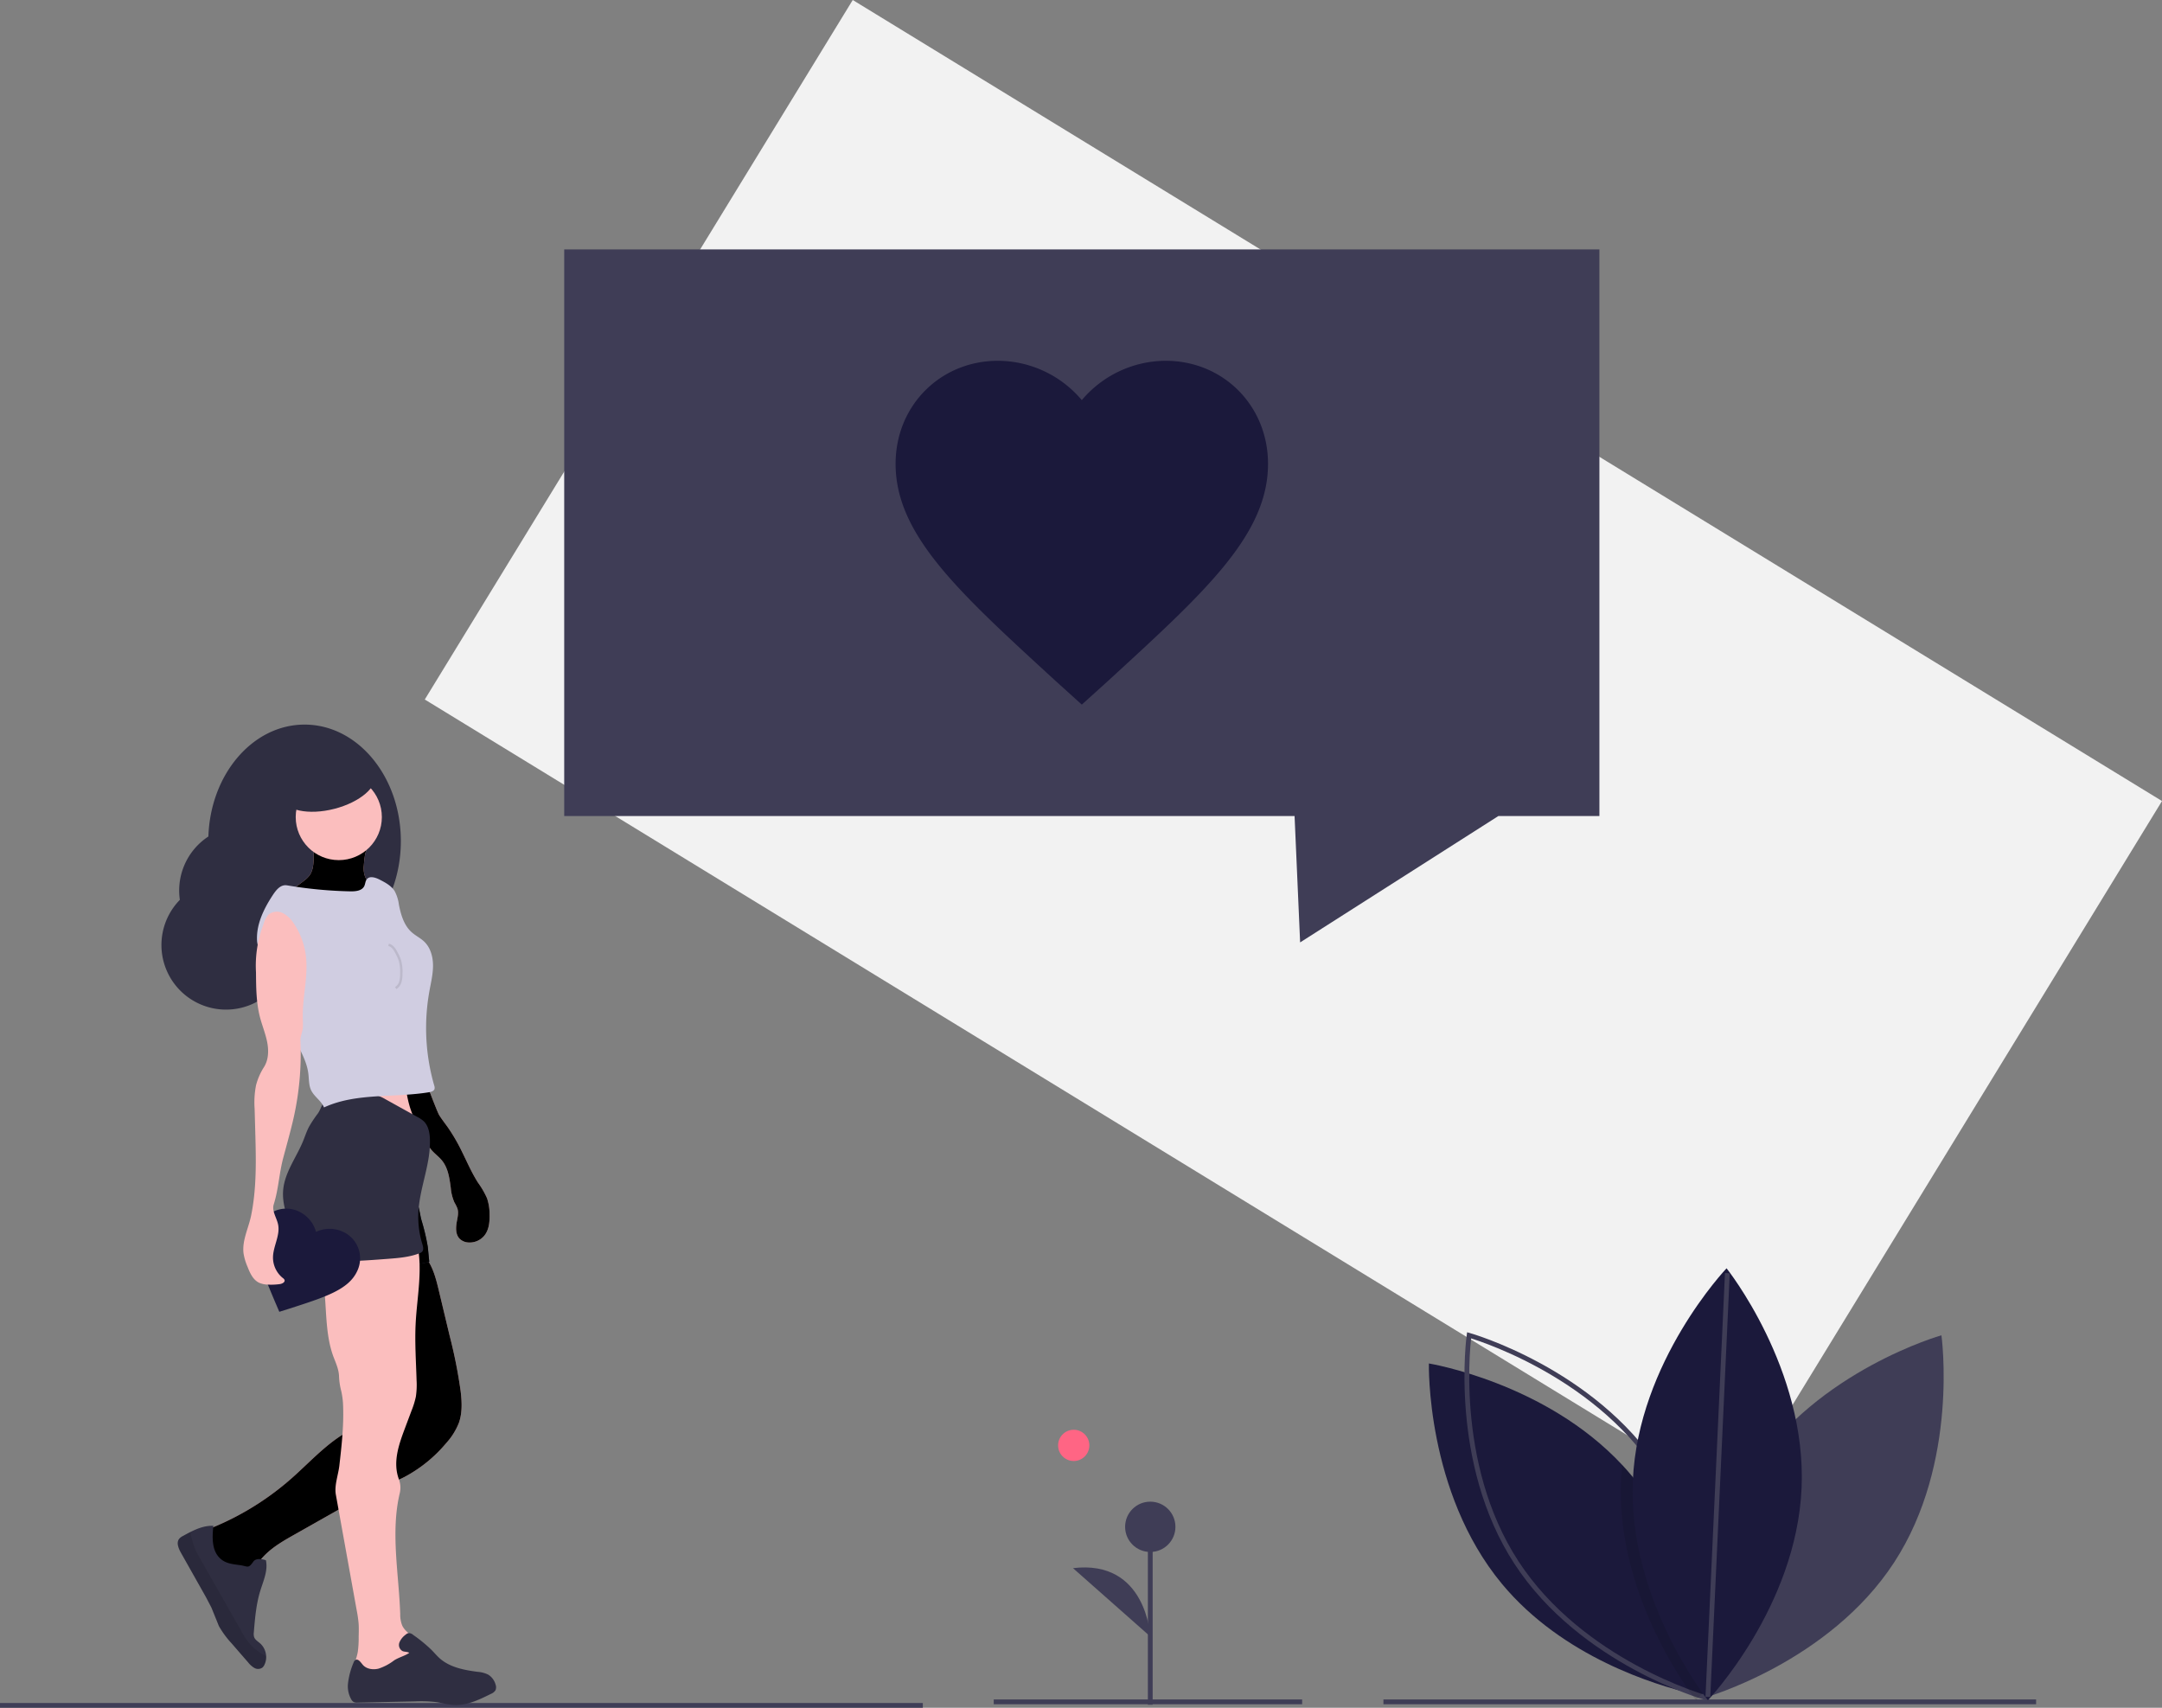 <svg xmlns="http://www.w3.org/2000/svg" xmlns:xlink="http://www.w3.org/1999/xlink" width="904.321" height="714.318" xmlns:v="https://vecta.io/nano"><rect width="100%" height="100%" fill="#808080" stroke="none"/><style><![CDATA[.B{stroke-miterlimit:10}.C{stroke:#3f3d56}.D{stroke-width:2}.E{fill:#fbbebe}.F{fill:#1b193b}.G{fill:#2f2e41}]]></style><path fill="#f2f2f2" d="M356.687 0L904.32 335.053 725.313 627.636 177.68 292.584z"/><path fill="#3f3d56" d="M669 104.318H236v237h305.494l2.324 52.867 82.93-52.867H669v-237z"/><path fill="none" d="M0 713.318h386" class="B C D"/><path d="M452.5 294.718l-11.296-10.2c-40.113-36.83-66.596-60.733-66.596-90.51 0-24.294 18.693-43.1 42.84-43.1a46.08 46.08 0 0 1 35.051 16.457c8.7-10.367 21.518-16.385 35.05-16.457 24.147 0 42.84 18.807 42.84 43.1 0 29.777-26.483 53.68-66.596 90.51z" class="F"/><path d="M75.23 376.388c-1.52-10.405 3.137-20.747 11.937-26.503.842-26.022 18.53-46.805 40.233-46.805 22.24 0 40.268 21.824 40.268 48.745S149.64 400.57 127.4 400.57c-2.096 0-4.187-.196-6.247-.585a27.02 27.02 0 0 1-50.663 7.594 27.02 27.02 0 0 1 4.739-31.192z" class="G"/><use xlink:href="#B" class="E"/><use xlink:href="#B" opacity=".05"/><g class="E"><path d="M177.6 454.517c.754 5.68.077 11.458-1.97 16.8-10.984-1.152-22.02-1.733-33.063-1.74a18.41 18.41 0 0 0 3.532-8.703 48.37 48.37 0 0 0 .058-8.904l21.435-.073c1.57-.066 3.145.05 4.688.35 2.082.488 3.22 1.87 5.32 2.26z"/><use xlink:href="#C"/></g><use xlink:href="#C" opacity=".05"/><g class="E"><circle cx="141.706" cy="341.758" r="18.015"/><use xlink:href="#D"/></g><use xlink:href="#D" opacity=".05"/><g class="G"><path d="M75.688 649.48q5.23 9.275 10.454 18.544l2.29 4.376 3.13 7.736c1.504 2.646 3.316 5.104 5.4 7.322q3.4 3.934 6.82 7.858c.716.943 1.61 1.74 2.628 2.342a3.13 3.13 0 0 0 3.338-.154 3.47 3.47 0 0 0 .874-1.203 7.37 7.37 0 0 0 .699-3.582c-.1-2.03-.982-3.938-2.48-5.31-.943-.827-2.146-1.5-2.554-2.686a4.94 4.94 0 0 1-.111-1.992c.482-5.85.97-11.752 2.702-17.358 1.293-4.19 3.296-8.5 2.337-12.78-1.823-.55-4.19-.927-5.283.63-2.125 3.047-2.247 1.902-5.52 1.44-3.237-.445-6.337-.662-8.732-3.216-3.174-3.38-2.904-8.626-2.437-13.235-3.35-.154-6.538 1.05-9.574 2.575-1.065.535-2.11 1.107-3.137 1.674a5.19 5.19 0 0 0-1.515 1.097c-1.372 1.616-.37 4.07.673 5.918z"/><use xlink:href="#E"/></g><use xlink:href="#E" opacity=".1"/><path d="M174.56 520.456c2.297 10.845-.133 22.053-.696 33.124-.403 7.923.158 15.858.386 23.787.136 2.28.032 4.566-.3 6.824-.43 2-1.034 3.958-1.808 5.85l-2.737 7.3c-2.57 6.854-5.2 14.206-2.572 21.354a10 10 0 0 1 .399 5.772c-3.923 16.39-.387 33.792.173 50.633a12.21 12.21 0 0 0 .846 4.848c1.398 2.96 4.85 4.4 6.66 7.128 2.198 3.31 1.4 8.027-1.182 11.04s-6.614 4.494-10.574 4.822c-4.955.4-9.917-.79-14.773-1.582l-.54-.513c-.612-3.377 1.243-6.494 1.82-9.943.273-2.044.394-4.104.363-6.166.033-1.844.11-3.69-.015-5.532a50.87 50.87 0 0 0-.794-5.574l-8.735-48.44c-.7-3.888 1.015-8.238 1.463-12.163.927-8.128 1.856-16.292 1.584-24.47-.03-2.244-.292-4.48-.784-6.668a28.96 28.96 0 0 1-.933-6.198c-.065-2.524-1.076-5.004-2.06-7.48-3.296-8.306-3.16-17.5-3.878-26.407-.077-1.89-.42-3.76-1.018-5.553-1.028-2.717-3.08-4.895-4.7-7.308s-2.847-5.427-1.933-8.184c1.46-4.406 7.45-5.82 11.086-7.104a31.17 31.17 0 0 1 19.371-.657c5.6 1.778 10.942 4.287 15.887 7.46z" class="E"/><path d="M146.936 710.824a2.75 2.75 0 0 0 1.028 1.102 3.29 3.29 0 0 0 1.574.228q12.096-.254 24.187-.514c2.974-.144 5.956-.036 8.912.323 2.352.355 4.657 1.038 7.03 1.182 5.505.344 10.735-2.178 15.673-4.636.783-.295 1.454-.83 1.918-1.526a3.26 3.26 0 0 0 .037-2.368 7.21 7.21 0 0 0-2.692-3.9 7.69 7.69 0 0 0-.493-.307 11.94 11.94 0 0 0-4.324-1.123c-5.616-.736-11.524-1.84-15.784-5.574-1.23-1.076-2.273-2.337-3.412-3.502-2.406-2.33-5-4.46-7.757-6.363-.543-.52-1.274-.792-2.024-.758-.418.12-.8.34-1.113.64-1.16.82-2.067 1.947-2.623 3.253a2.94 2.94 0 0 0 1.298 3.624c.943.397 1.966.2 2.82.736-1.743 1.26-4.435 1.892-6.395 3.195-1.937 1.486-4.1 2.635-6.427 3.402-2.358.6-5.166.2-6.708-1.695-.832-1.017-1.886-2.575-3.015-1.907a2.13 2.13 0 0 0-.784 1.155 31.11 31.11 0 0 0-2.294 8.583 11.1 11.1 0 0 0 1.367 6.761zm6.517-253.156a15.82 15.82 0 0 1 4.147.461c1.295.423 2.538.993 3.703 1.698l13.243 7.343a12.56 12.56 0 0 1 2.696 1.817c1.908 1.837 2.46 4.663 2.573 7.3.444 10.303-4.205 20.187-4.8 30.484-.26 4.593.295 9.196 1.637 13.596.333 1.1.66 2.427-.138 3.24a2.88 2.88 0 0 1-1.045.6c-4.193 1.633-8.756 1.993-13.243 2.337-10.98.84-22.055 1.68-32.968.2-.547-.037-1.08-.2-1.563-.45a3.95 3.95 0 0 1-1.324-1.915q-2.066-4.845-4.055-9.722c-2.224-5.456-4.415-11.2-3.854-17.064.698-7.286 5.48-13.438 8.27-20.204.833-2.02 1.494-4.117 2.505-6.054a51.74 51.74 0 0 1 3.781-5.677c1.073-1.527 2.106-4.96 3.415-6.03 1.6-1.3 6.12-1.278 8.15-1.515a69.01 69.01 0 0 1 8.86-.464z" class="G"/><path d="M75.688 649.48q5.23 9.275 10.454 18.544l2.29 4.376 3.13 7.736c1.504 2.646 3.316 5.104 5.4 7.322q3.4 3.934 6.82 7.858c.716.943 1.61 1.74 2.628 2.342a3.13 3.13 0 0 0 3.338-.154 3.47 3.47 0 0 0 .874-1.203 7.37 7.37 0 0 0 .699-3.582c-2.486-1.213-4.73-2.868-6.623-4.885a32.71 32.71 0 0 1-3.852-5.786q-1.407-2.472-2.82-4.95-7.24-12.74-14.49-25.48a28.94 28.94 0 0 1-3.868-10.83l-3.137 1.674a5.19 5.19 0 0 0-1.515 1.097c-1.372 1.616-.37 4.07.673 5.918z" opacity=".1"/><path d="M120.047 370.316a180.04 180.04 0 0 0 26.504 2.508c2.19.044 4.837-.217 5.806-2.18.454-.92.425-2.06 1.06-2.865 1.192-1.51 3.59-.764 5.305.108 2.397 1.22 4.9 2.542 6.342 4.818.94 1.765 1.546 3.688 1.79 5.673.83 4.227 2.104 8.65 5.312 11.526 1.666 1.494 3.756 2.468 5.358 4.03 2.586 2.522 3.593 6.304 3.6 9.916s-.865 7.16-1.51 10.712a86.84 86.84 0 0 0 2.007 39.467c.178.452.227.945.143 1.424-.258.923-1.376 1.25-2.322 1.406-14.676 2.418-30.42.124-43.924 6.357-1.124-2.774-3.91-4.35-5.285-7-1.115-2.154-.96-4.7-1.256-7.118-.8-6.514-4.958-12.062-7.316-18.187-2.068-5.37-2.786-11.287-5.68-16.26-1.028-1.766-2.312-3.375-3.316-5.155-2.436-4.898-4.156-10.12-5.11-15.508-.584-6.97 2.67-13.686 6.507-19.535 1.48-2.254 3.33-4.58 5.987-4.128z" fill="#d0cde1"/><path d="M162.543 395.205c1.675.375 2.658 2.068 3.438 3.597a19.07 19.07 0 0 1 1.321 3.001c.458 1.75.643 3.56.55 5.368a12.36 12.36 0 0 1-.365 3.406 4.49 4.49 0 0 1-1.983 2.702" fill="none" stroke="#000" opacity=".1" class="B"/><path d="M116.832 548.692l-1.737-4.037c-6.1-14.504-10.16-23.97-6.57-31.788 1.327-3.03 3.824-5.39 6.92-6.55s6.532-1.014 9.52.4a13.31 13.31 0 0 1 7.217 8.546 13.31 13.31 0 0 1 11.185-.094c3.02 1.346 5.368 3.856 6.508 6.96s.974 6.538-.458 9.518c-3.6 7.817-13.424 10.898-28.393 15.73z" class="F"/><ellipse cx="284.991" cy="422.088" rx="20.134" ry="9.938" transform="matrix(.969 -.248 .248 .969 -243.476 -9.632)" class="G"/><path d="M128.02 400.51a30.88 30.88 0 0 0-5.043-14.109c-1.098-1.84-2.662-3.36-4.535-4.402-1.926-1.03-4.275-.847-6.018.468-1.065 1.118-1.812 2.5-2.163 4.005-2.5 6.457-3.595 13.38-3.182 20.294.04 6.305.09 12.688 1.682 18.788.904 3.46 2.295 6.788 2.986 10.296s.607 7.355-1.274 10.395a26.56 26.56 0 0 0-3.369 7.649c-.64 3.262-.84 6.594-.6 9.91l.255 9.107c.333 11.878.656 23.88-1.72 35.522-1.084 5.312-3.804 10.338-3.182 15.723a22.95 22.95 0 0 0 1.66 5.658c1.018 2.6 2.25 5.408 4.74 6.668a9.55 9.55 0 0 0 3.854.84c1.65.083 3.302.01 4.937-.217 1-.14 2.295-.81 1.955-1.76a1.94 1.94 0 0 0-.706-.786 11.01 11.01 0 0 1-4.11-8.543c.02-4.713 3.085-9.247 2.13-13.862-.593-2.86-2.703-5.633-1.813-8.416 2.008-6.28 2.252-13.03 3.963-19.398l1.677-6.242c.998-3.713 1.996-7.428 2.817-11.185 2.273-10.4 3.18-21.052 2.7-31.686-.075-1.657.847-3.547.986-5.2.163-1.95-.035-3.912-.006-5.87.117-8.055 2.16-15.628 1.38-23.647z" class="E"/><circle cx="449.117" cy="604.57" r="6.535" fill="#ff6584"/><path d="M578.66 711.84h273m-436 0h129" fill="none" class="B C D"/><g fill="#3f3d56"><path d="M481.136 713.043v-74.41" class="B C D"/><circle cx="481.136" cy="638.631" r="10.523"/><path d="M481.136 684.493s-1.503-32.332-32.32-28.574m284.264-40.95c-27.28 41.835-19.805 95.043-19.805 95.043s51.704-14.62 78.983-56.454 19.805-95.043 19.805-95.043-51.704 14.62-78.983 56.454z"/></g><path d="M713.13 709.526l-1.886-.353-3.956-.87c-14.652-3.455-53.608-15.133-79.077-45.837-31.877-38.447-30.534-92.16-30.534-92.16s48.74 7.92 80.857 42.446q2.088 2.225 4.062 4.613c27.737 33.452 30.322 78.462 30.527 89.59l.007 2.572z" class="F"/><path d="M693.47 614.97c27.28 41.835 19.805 95.043 19.805 95.043s-51.704-14.62-78.983-56.454-19.805-95.043-19.805-95.043 51.704 14.62 78.983 56.454z" fill="none" class="B C D"/><path d="M713.123 706.954l-1.88 2.218-1.816 2.014-2.14-2.882c-7.37-10.272-31.07-46.797-29.24-88.99q.148-3.317.487-6.563 2.088 2.225 4.062 4.613c27.737 33.452 30.322 78.462 30.527 89.59z" opacity=".1"/><path d="M753.57 622.366c-2.156 49.896-39.195 88.82-39.195 88.82s-33.543-41.974-31.387-91.87 39.195-88.82 39.195-88.82 33.543 41.974 31.387 91.87z" class="F"/><path fill="none" d="M714.376 709.774l8.143-177.243" class="B C D"/><defs ><path id="B" d="M152.19 361.977c-.198 1.594-.018 3.212.525 4.724.926 2.145 3.2 4.07 2.534 6.3-.43 1.445-1.953 2.248-3.38 2.732-6.76 2.29-14.137.926-21.266 1.234a68 68 0 0 1-7.15.248c-2.405-.05-4.732-.86-6.646-2.316 3.712-1.805 7.217-4.01 10.452-6.573.784-.58 1.492-1.257 2.108-2.014 1.52-2 1.75-4.672 1.83-7.184q.122-3.73-.022-7.464 7.653-.082 15.306-.068c1.635.003 6.64-.395 7.21 1.368.286.884-.81 3.462-.977 4.456-.25 1.506-.426 3.023-.524 4.547z"/><path id="C" d="M183.61 466.27c1.1 1.806 2.43 3.46 3.653 5.184 2.252 3.253 4.245 6.678 5.96 10.243 2.162 4.366 4.094 8.865 6.714 12.973a36.14 36.14 0 0 1 3.752 6.457c.736 2.174 1.104 4.456 1.09 6.75.08 3.054-.184 6.32-2.03 8.752-1.64 2.115-4.23 3.265-6.898 3.064-1.344-.075-2.618-.626-3.593-1.555-1.803-1.853-1.625-4.822-1.14-7.362.34-1.78.766-3.65.193-5.37a19.45 19.45 0 0 0-1.239-2.471 18.98 18.98 0 0 1-1.519-6.075c-.535-4.027-1.112-8.296-3.675-11.448-1.374-1.7-3.235-2.937-4.586-4.646-.707-.895-1.265-1.906-2.02-2.762-1.073-1.22-2.557-2.148-3.175-3.65-.294-.985-.482-2-.563-3.024-.406-1.62-.998-3.187-1.765-4.67-2.446-5.615-3.1-11.82-3.728-17.912 2.63-.107 5.225-.62 7.698-1.517-.708.257 6.127 17.81 6.874 19.037z"/><path id="D" d="M177.628 525.405c3.396 4.03 4.72 9.36 5.947 14.485l4.5 18.82a204.63 204.63 0 0 1 4.603 23.163c.53 4.432.752 9.04-.73 13.252-1.233 3.123-3.027 5.994-5.294 8.47-4.832 5.796-10.74 10.6-17.4 14.15-3.53 1.832-7.26 3.237-10.887 4.865-5.41 2.43-10.58 5.35-15.74 8.27L123.2 641.863c-4.167 2.356-8.38 4.745-11.85 8.043-3.223 3.07-5.706 6.83-7.262 11a5.53 5.53 0 0 1-1.703 2.832c-1.107.757-2.6.51-3.883.12-9.68-3.22-16.02-12.508-15.487-22.696a117.72 117.72 0 0 0 38.808-22.695c8.67-7.633 16.484-16.73 27.065-21.366 4.627-2.027 10.178-3.575 12.34-8.14a16.64 16.64 0 0 0 1.13-6.672c.193-6.272.38-12.606-.814-18.766-1-5.207-2.986-10.17-4.473-15.26-2.976-10.194-3.975-20.844-4.96-31.418a174.91 174.91 0 0 1 20.827-1.231c.61-.077 1.228.087 1.72.458a2.49 2.49 0 0 1 .533 1.365c.504 2.75.634 5.833 2.436 7.97z"/><path id="E" d="M176.294 510.38a88.25 88.25 0 0 1 2.641 11.169l.615 6.27c-7.113 1.686-14.494 1.773-21.803 1.852l-30.47.33a64.92 64.92 0 0 1-.823-12.419c.424-6.835 3.007-13.5 2.57-20.335a188.09 188.09 0 0 1 25.297-2.753 11.89 11.89 0 0 1 4.593.433c1.38.506 2.53 1.49 3.857 2.12 2.983 1.42 7.46.728 9.995 3.03 2.316 2.104 2.704 7.387 3.53 10.306z"/></defs></svg>
